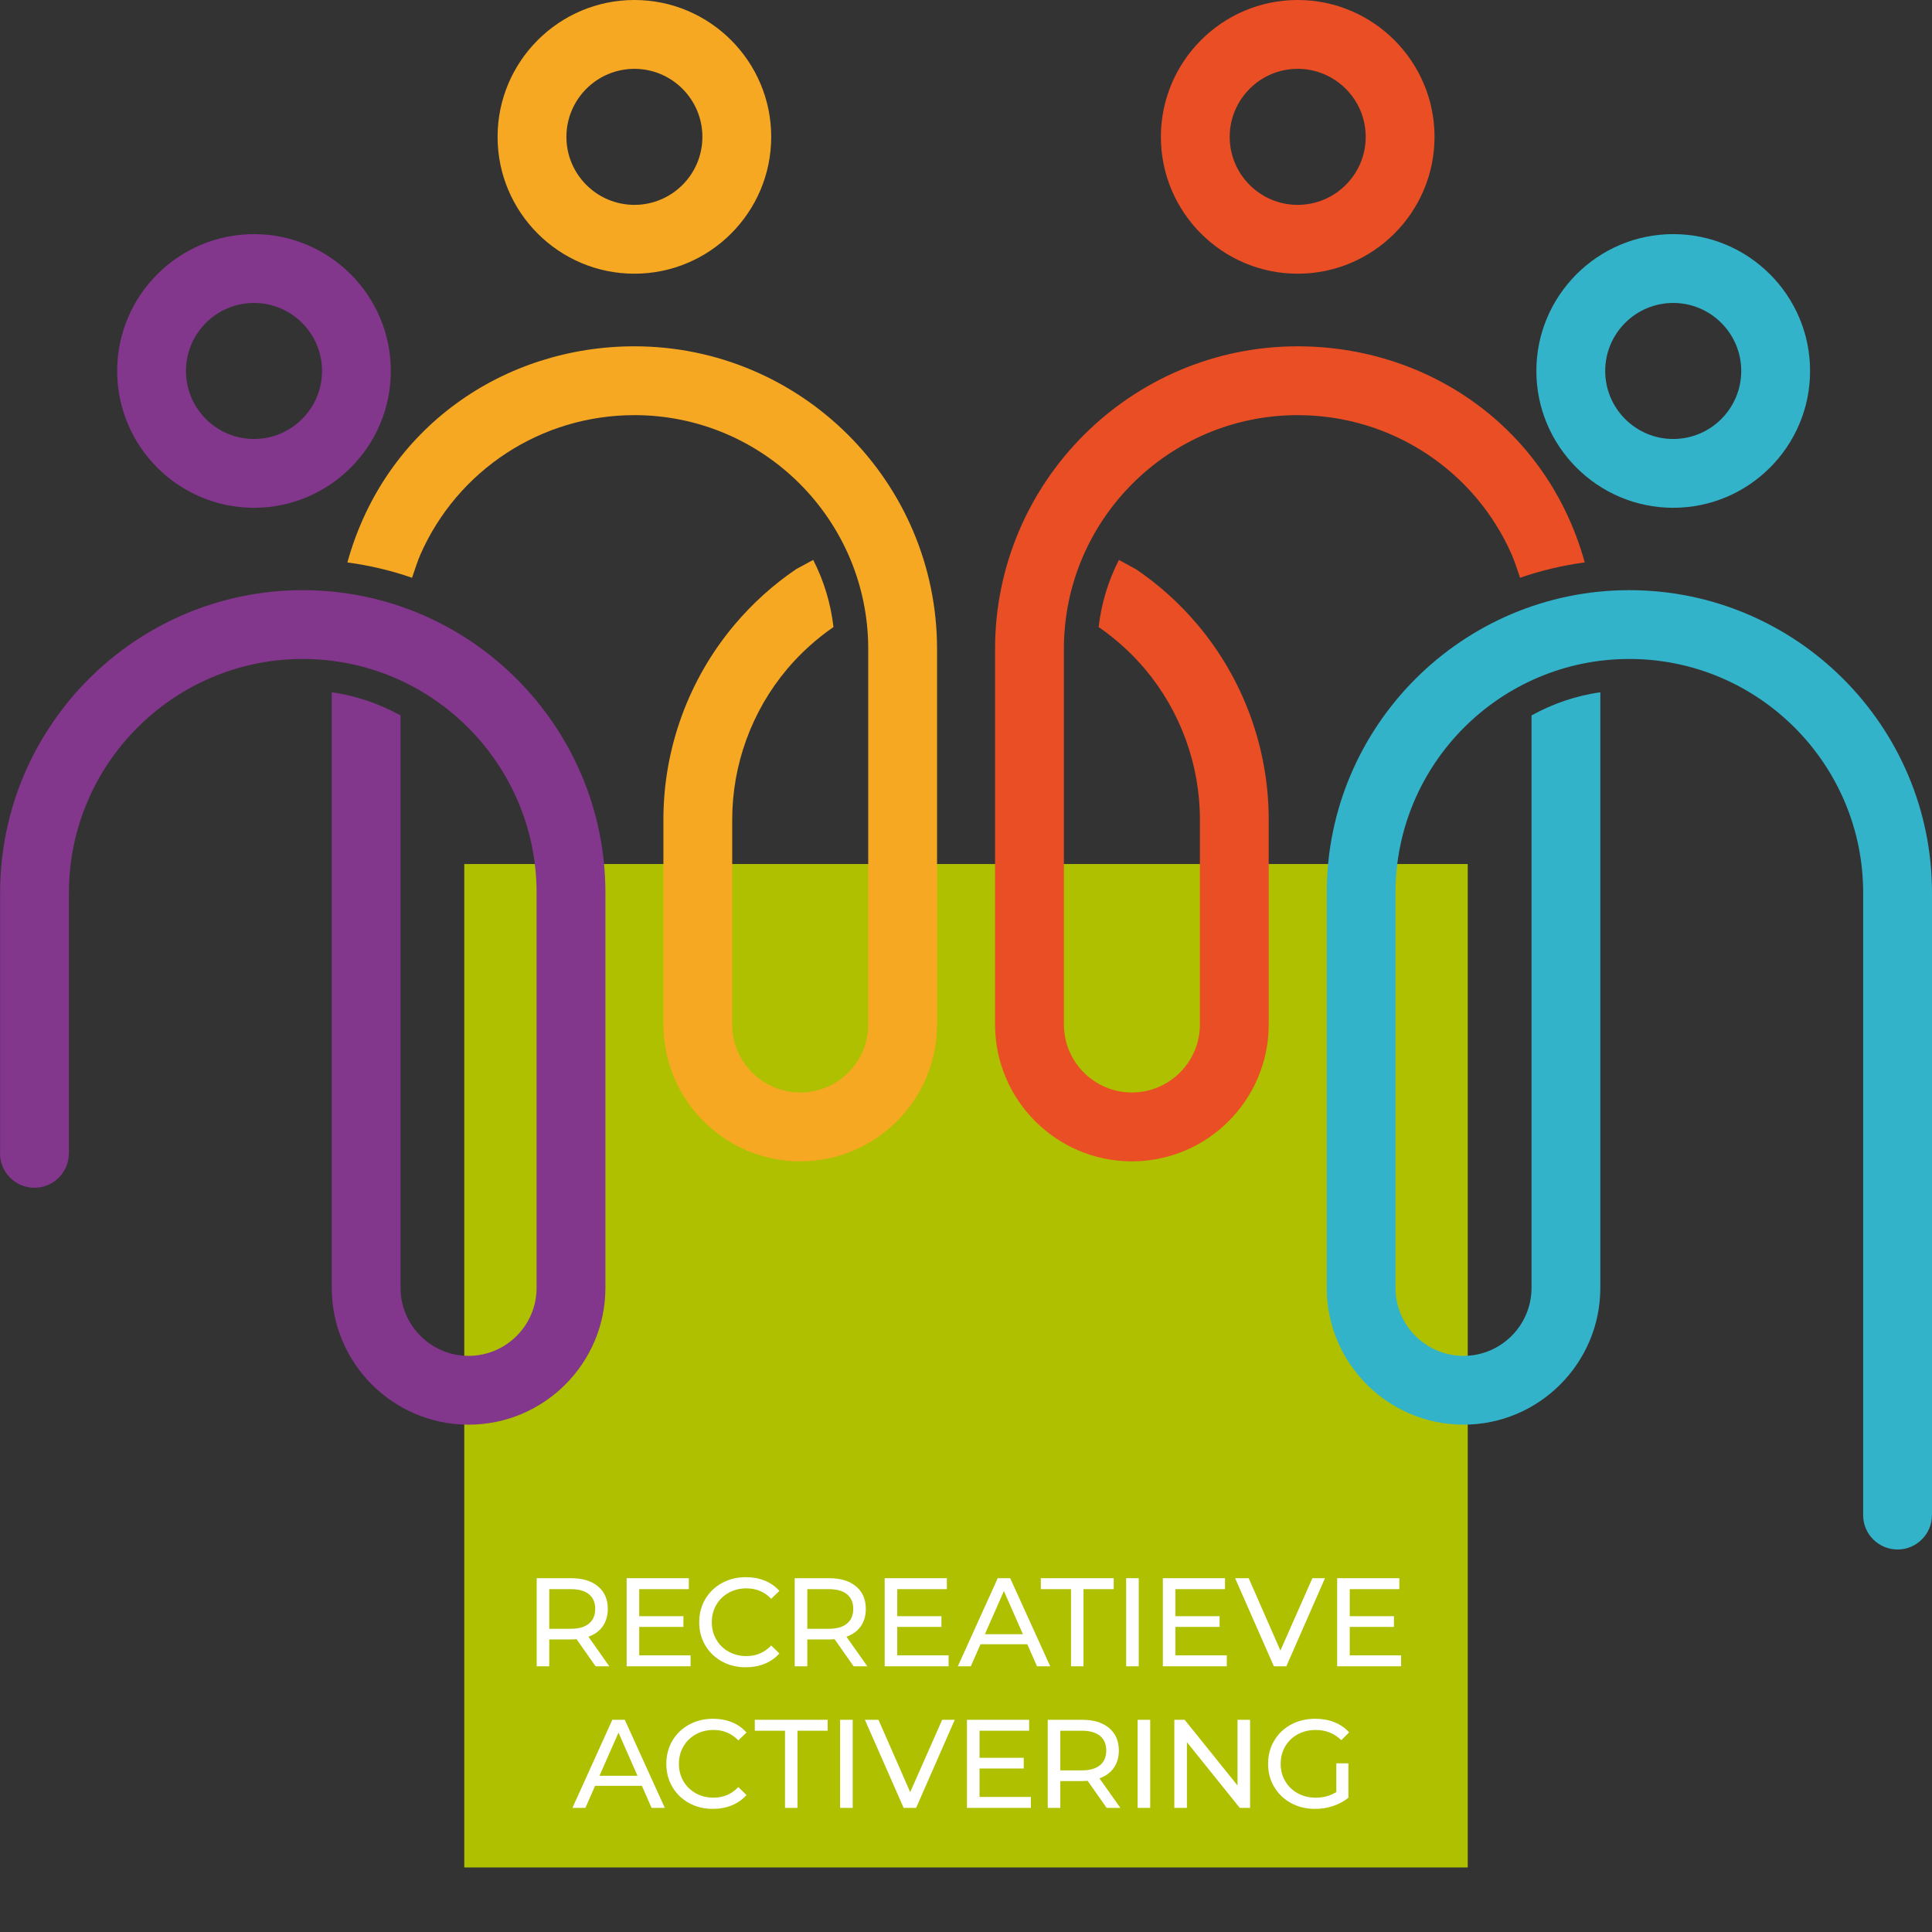 <?xml version="1.0" encoding="UTF-8"?> <svg xmlns="http://www.w3.org/2000/svg" xmlns:xlink="http://www.w3.org/1999/xlink" version="1.1" id="Layer_1" x="0px" y="0px" width="311.811px" height="311.812px" viewBox="0 0 311.811 311.812" xml:space="preserve"><rect x="0" y="0" width="311.811" height="311.812" fill="#333333" stroke="none"/> <rect x="74.93" y="139.447" fill="#AEC000" width="161.951" height="161.947"></rect> <g> <path fill="#FFFFFF" d="M96.125,268.928l-3.067-4.367c-0.379,0.027-0.677,0.041-0.894,0.041H88.65v4.326h-2.031v-14.219h5.546 c1.841,0,3.291,0.439,4.347,1.32c1.057,0.88,1.584,2.092,1.584,3.635c0,1.098-0.271,2.032-0.812,2.805 c-0.542,0.771-1.313,1.334-2.315,1.686l3.372,4.773H96.125z M95.049,262.041c0.677-0.555,1.016-1.348,1.016-2.377 c0-1.028-0.338-1.817-1.016-2.365c-0.677-0.549-1.659-0.823-2.945-0.823H88.65v6.399h3.454 C93.39,262.875,94.372,262.597,95.049,262.041z"></path> <path fill="#FFFFFF" d="M111.455,267.16v1.768h-10.319v-14.219h10.035v1.767h-8.003v4.367h7.13v1.728h-7.13v4.59H111.455z"></path> <path fill="#FFFFFF" d="M116.513,268.146c-1.145-0.63-2.042-1.496-2.691-2.601c-0.65-1.104-0.975-2.346-0.975-3.727 c0-1.382,0.325-2.624,0.975-3.729c0.65-1.104,1.55-1.97,2.702-2.6c1.151-0.629,2.438-0.944,3.859-0.944 c1.11,0,2.126,0.187,3.047,0.559c0.92,0.372,1.706,0.925,2.356,1.655l-1.32,1.279c-1.07-1.123-2.404-1.686-4.001-1.686 c-1.057,0-2.011,0.237-2.864,0.711c-0.853,0.475-1.521,1.127-2.001,1.961c-0.481,0.832-0.721,1.764-0.721,2.793 s0.24,1.96,0.721,2.793c0.48,0.832,1.148,1.486,2.001,1.96s1.808,0.711,2.864,0.711c1.584,0,2.918-0.569,4.001-1.706l1.32,1.279 c-0.65,0.731-1.439,1.287-2.366,1.666c-0.928,0.379-1.947,0.568-3.057,0.568C118.941,269.09,117.657,268.775,116.513,268.146z"></path> <path fill="#FFFFFF" d="M137.769,268.928l-3.067-4.367c-0.379,0.027-0.677,0.041-0.894,0.041h-3.515v4.326h-2.031v-14.219h5.546 c1.841,0,3.291,0.439,4.347,1.32c1.057,0.88,1.584,2.092,1.584,3.635c0,1.098-0.271,2.032-0.812,2.805 c-0.542,0.771-1.313,1.334-2.315,1.686l3.372,4.773H137.769z M136.692,262.041c0.677-0.555,1.016-1.348,1.016-2.377 c0-1.028-0.338-1.817-1.016-2.365c-0.677-0.549-1.659-0.823-2.945-0.823h-3.454v6.399h3.454 C135.033,262.875,136.015,262.597,136.692,262.041z"></path> <path fill="#FFFFFF" d="M153.099,267.16v1.768H142.78v-14.219h10.035v1.767h-8.004v4.367h7.131v1.728h-7.131v4.59H153.099z"></path> <path fill="#FFFFFF" d="M165.801,265.373h-7.557l-1.564,3.555h-2.092l6.439-14.219h2.01l6.461,14.219h-2.133L165.801,265.373z M165.09,263.748l-3.068-6.968l-3.066,6.968H165.09z"></path> <path fill="#FFFFFF" d="M172.857,256.476h-4.875v-1.767h11.762v1.767h-4.875v12.452h-2.012V256.476z"></path> <path fill="#FFFFFF" d="M181.752,254.709h2.031v14.219h-2.031V254.709z"></path> <path fill="#FFFFFF" d="M197.994,267.16v1.768h-10.32v-14.219h10.035v1.767h-8.004v4.367h7.131v1.728h-7.131v4.59H197.994z"></path> <path fill="#FFFFFF" d="M213.842,254.709l-6.236,14.219h-2.012l-6.256-14.219h2.193l5.119,11.68l5.16-11.68H213.842z"></path> <path fill="#FFFFFF" d="M226.129,267.16v1.768h-10.32v-14.219h10.035v1.767h-8.004v4.367h7.131v1.728h-7.131v4.59H226.129z"></path> <path fill="#FFFFFF" d="M103.599,288.225h-7.557l-1.564,3.555h-2.092l6.439-14.219h2.011l6.459,14.219h-2.132L103.599,288.225z M102.888,286.6l-3.067-6.967l-3.067,6.967H102.888z"></path> <path fill="#FFFFFF" d="M111.206,290.998c-1.145-0.63-2.042-1.496-2.691-2.601c-0.65-1.104-0.975-2.347-0.975-3.728 s0.325-2.623,0.975-3.728c0.65-1.103,1.55-1.97,2.702-2.6c1.151-0.63,2.438-0.944,3.859-0.944c1.11,0,2.126,0.186,3.047,0.559 c0.92,0.373,1.706,0.924,2.356,1.655l-1.32,1.279c-1.07-1.123-2.404-1.686-4.001-1.686c-1.057,0-2.011,0.237-2.864,0.711 c-0.853,0.475-1.521,1.127-2.001,1.96c-0.481,0.833-0.721,1.764-0.721,2.793s0.24,1.961,0.721,2.793 c0.48,0.833,1.148,1.486,2.001,1.961c0.853,0.474,1.808,0.711,2.864,0.711c1.584,0,2.918-0.569,4.001-1.707l1.32,1.28 c-0.65,0.731-1.439,1.286-2.366,1.665c-0.928,0.38-1.947,0.569-3.057,0.569C113.634,291.942,112.35,291.627,111.206,290.998z"></path> <path fill="#FFFFFF" d="M126.693,279.328h-4.875v-1.768h11.762v1.768h-4.875v12.451h-2.011V279.328z"></path> <path fill="#FFFFFF" d="M135.588,277.561h2.031v14.219h-2.031V277.561z"></path> <path fill="#FFFFFF" d="M154.092,277.561l-6.237,14.219h-2.011l-6.257-14.219h2.194l5.119,11.68l5.16-11.68H154.092z"></path> <path fill="#FFFFFF" d="M166.379,290.013v1.767h-10.32v-14.219h10.035v1.768h-8.004v4.367h7.131v1.727h-7.131v4.591H166.379z"></path> <path fill="#FFFFFF" d="M178.605,291.779l-3.068-4.367c-0.379,0.027-0.678,0.041-0.893,0.041h-3.516v4.326h-2.031v-14.219h5.547 c1.84,0,3.289,0.44,4.346,1.32c1.057,0.881,1.584,2.092,1.584,3.636c0,1.097-0.27,2.032-0.812,2.804 c-0.541,0.771-1.312,1.334-2.314,1.686l3.371,4.773H178.605z M177.527,284.894c0.678-0.556,1.016-1.348,1.016-2.377 c0-1.028-0.338-1.817-1.016-2.366c-0.676-0.548-1.658-0.822-2.945-0.822h-3.453v6.398h3.453 C175.869,285.727,176.852,285.449,177.527,284.894z"></path> <path fill="#FFFFFF" d="M183.605,277.561h2.031v14.219h-2.031V277.561z"></path> <path fill="#FFFFFF" d="M201.756,277.561v14.219h-1.666l-8.531-10.604v10.604h-2.031v-14.219h1.666l8.531,10.604v-10.604H201.756z"></path> <path fill="#FFFFFF" d="M215.67,284.589h1.951v5.546c-0.705,0.582-1.523,1.029-2.459,1.34c-0.934,0.312-1.908,0.468-2.926,0.468 c-1.436,0-2.729-0.315-3.879-0.944c-1.15-0.63-2.055-1.496-2.711-2.601c-0.658-1.104-0.986-2.347-0.986-3.728 s0.328-2.627,0.986-3.738c0.656-1.109,1.562-1.977,2.721-2.6c1.158-0.622,2.461-0.934,3.91-0.934c1.139,0,2.17,0.186,3.098,0.559 s1.717,0.918,2.367,1.635l-1.26,1.26c-1.137-1.097-2.512-1.646-4.123-1.646c-1.084,0-2.055,0.233-2.916,0.701 c-0.859,0.467-1.533,1.116-2.02,1.949c-0.488,0.833-0.732,1.771-0.732,2.813c0,1.029,0.244,1.961,0.732,2.793 c0.486,0.833,1.16,1.486,2.02,1.961c0.861,0.474,1.826,0.711,2.895,0.711c1.273,0,2.385-0.305,3.332-0.914V284.589z"></path> </g> <g> <g> <path fill="#32B3CA" d="M247.959,59.869c0-12.175,9.914-22.084,22.084-22.084c12.186,0,22.09,9.909,22.09,22.084 c0,12.175-9.904,22.084-22.09,22.084C257.873,81.954,247.959,72.044,247.959,59.869z M259.068,59.869 c0,6.056,4.924,10.979,10.975,10.979c6.055,0,10.98-4.923,10.98-10.979c0-6.055-4.926-10.975-10.98-10.975 C263.992,48.894,259.068,53.814,259.068,59.869z"></path> </g> <g> <path fill="#E94E24" d="M187.359,22.09c0-12.176,9.902-22.09,22.076-22.09c12.18,0,22.088,9.914,22.088,22.09 c0,12.175-9.908,22.083-22.088,22.083C197.262,44.173,187.359,34.265,187.359,22.09z M198.467,22.09 c0,6.055,4.92,10.974,10.969,10.974c6.051,0,10.979-4.919,10.979-10.974c0-6.052-4.928-10.98-10.979-10.98 C203.387,11.109,198.467,16.038,198.467,22.09z"></path> </g> <path fill="#E94E24" d="M209.436,55.892c21.047,0,40.283,13.073,46.33,34.879c-3.566,0.481-7.059,1.3-10.439,2.479 c-0.402-1.22-0.969-2.896-1.346-3.745c-5.98-13.598-19.449-22.505-34.545-22.505c-20.805,0-37.732,16.921-37.732,37.73v60.613 c0,6.056,4.92,10.976,10.975,10.976c6.053,0,10.977-4.92,10.977-10.976v-33.058c0-8.889-3.15-17.521-8.869-24.312 c-2.182-2.583-4.699-4.854-7.477-6.774c0.443-3.794,1.537-7.443,3.273-10.831l2.744,1.488c3.711,2.514,7.061,5.534,9.949,8.965 c7.408,8.788,11.484,19.952,11.484,31.463v33.058c0,12.175-9.902,22.09-22.082,22.09c-12.182,0-22.082-9.915-22.082-22.09v-60.613 C160.596,77.808,182.51,55.892,209.436,55.892z"></path> <g> <path fill="#82368C" d="M40.994,81.954c-12.175,0-22.084-9.909-22.084-22.084c0-12.175,9.909-22.084,22.084-22.084 s22.083,9.909,22.083,22.084C63.077,72.044,53.169,81.954,40.994,81.954z M40.994,48.894c-6.053,0-10.978,4.92-10.978,10.975 c0,6.056,4.924,10.979,10.978,10.979c6.05,0,10.978-4.923,10.978-10.979C51.972,53.814,47.044,48.894,40.994,48.894z"></path> </g> <g> <path fill="#F7A823" d="M102.387,44.173c-12.175,0-22.081-9.908-22.081-22.083C80.306,9.914,90.212,0,102.387,0 c12.178,0,22.082,9.914,22.082,22.09C124.469,34.265,114.564,44.173,102.387,44.173z M102.387,11.109 c-6.047,0-10.972,4.929-10.972,10.98c0,6.055,4.925,10.974,10.972,10.974c6.059,0,10.975-4.919,10.975-10.974 C113.361,16.038,108.446,11.109,102.387,11.109z"></path> </g> <path fill="#F7A823" d="M102.387,55.892c-21.039,0-40.281,13.073-46.321,34.879c3.563,0.481,7.054,1.3,10.437,2.479 c0.404-1.22,0.963-2.896,1.343-3.745c5.983-13.598,19.45-22.505,34.541-22.505c20.808,0,37.739,16.921,37.739,37.73v60.613 c0,6.056-4.92,10.976-10.974,10.976c-6.052,0-10.978-4.92-10.978-10.976v-33.058c0-8.889,3.151-17.521,8.868-24.312 c2.178-2.583,4.702-4.854,7.476-6.774c-0.443-3.794-1.534-7.443-3.271-10.831l-2.751,1.488c-3.705,2.514-7.052,5.534-9.943,8.965 c-7.406,8.788-11.486,19.952-11.486,31.463v33.058c0,12.175,9.909,22.09,22.085,22.09c12.173,0,22.08-9.915,22.08-22.09v-60.613 C151.231,77.808,129.319,55.892,102.387,55.892z"></path> <path fill="#32B3CA" d="M262.961,95.249c26.939,0,48.85,21.91,48.85,48.844v100.419h-0.01v0.015c0,3.064-2.484,5.548-5.549,5.548 c-3.066,0-5.555-2.483-5.555-5.548c0-0.021,0.004-0.04,0.004-0.056V144.093c0-20.809-16.93-37.74-37.74-37.74 c-20.809,0-37.736,16.932-37.736,37.74v63.753c0,6.061,4.92,10.98,10.975,10.98c6.051,0,10.977-4.92,10.977-10.98v-92.377 c3.451-1.915,7.205-3.189,11.104-3.745v96.122c0,12.18-9.904,22.084-22.08,22.084c-12.174,0-22.076-9.904-22.076-22.084v-63.753 C214.123,117.159,236.027,95.249,262.961,95.249z"></path> <path fill="#82368C" d="M0.017,185.979v-41.886c0-26.934,21.913-48.844,48.847-48.844c26.934,0,48.844,21.91,48.844,48.844v63.753 c0,12.18-9.904,22.084-22.084,22.084c-12.175,0-22.084-9.904-22.084-22.084v-96.122c3.906,0.555,7.657,1.83,11.106,3.745v92.377 c0,6.061,4.93,10.98,10.978,10.98c6.055,0,10.978-4.92,10.978-10.98v-63.753c0-20.809-16.929-37.74-37.738-37.74 c-20.81,0-37.741,16.932-37.741,37.74v42.04h-0.015v0.015c0,3.065-2.482,5.549-5.554,5.549c-3.065,0-5.554-2.483-5.554-5.549 C0,186.092,0.017,186.039,0.017,185.979z"></path> </g> </svg> 
